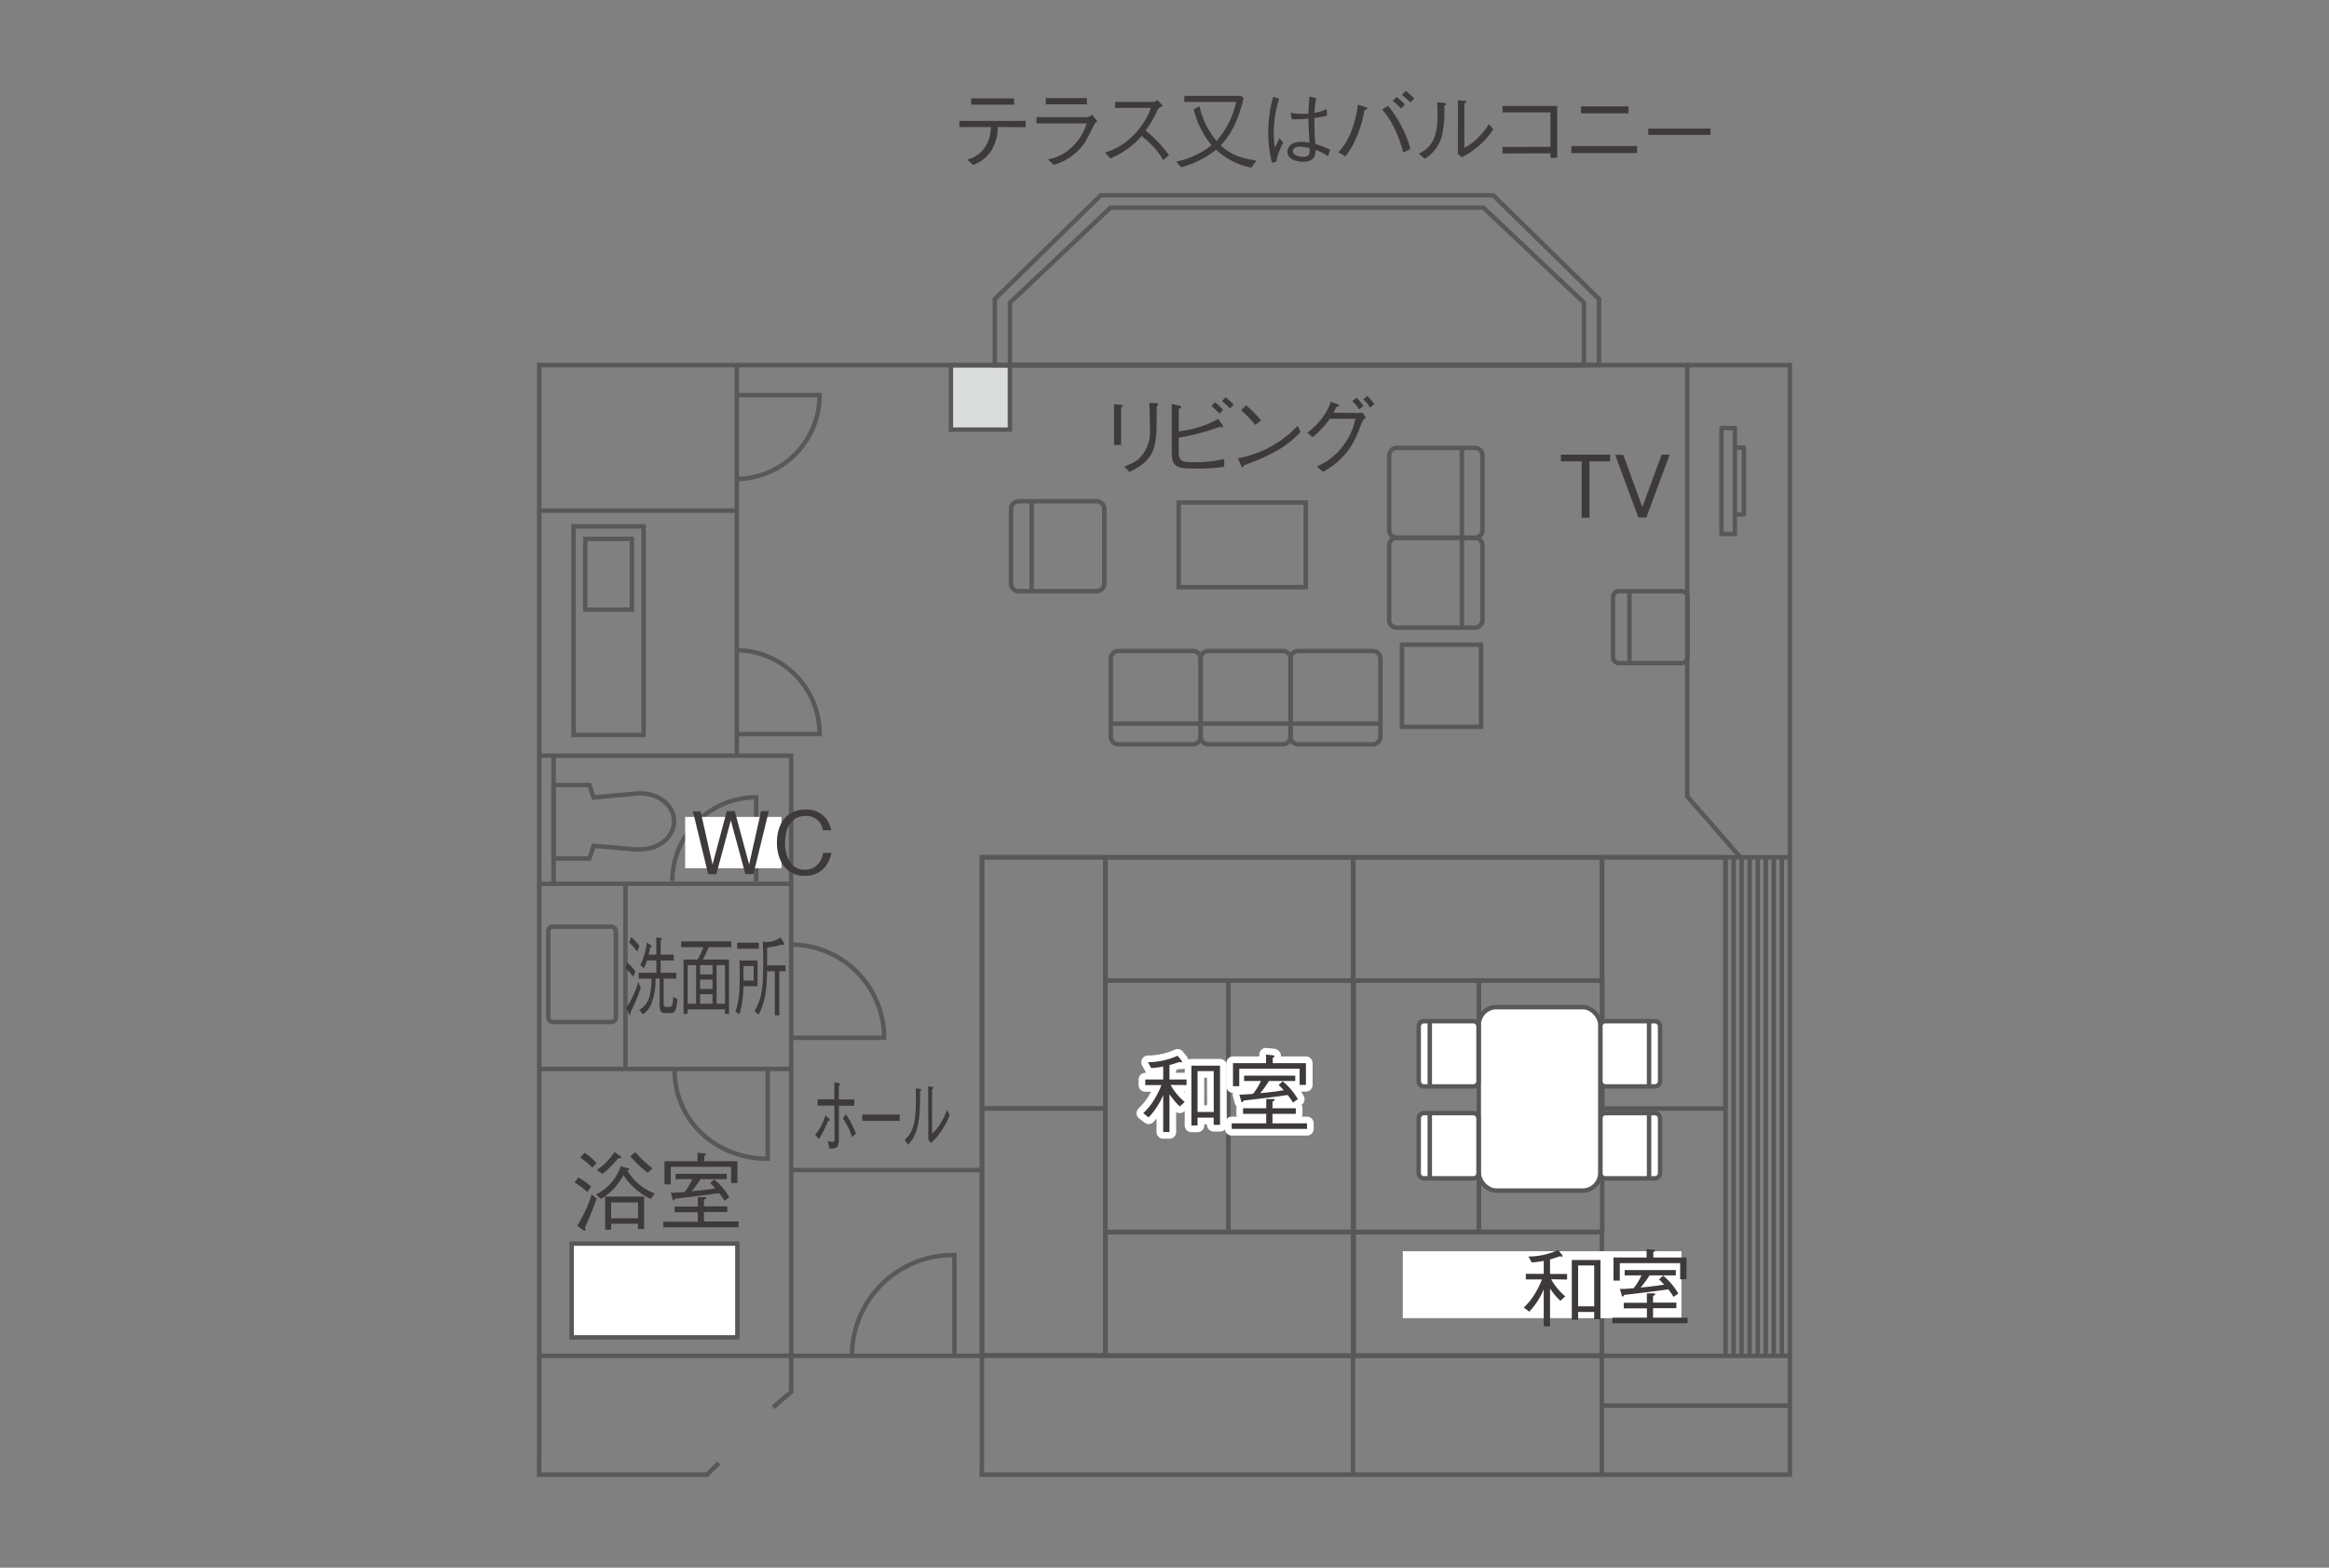 <svg id="a4027a8c-d399-41aa-bf29-9bf27a15af8b" data-name="center" xmlns="http://www.w3.org/2000/svg" viewBox="0 0 520 350"><rect x="0" y="0" width="520" height="350" fill="#808080" stroke="none"/><defs><style>.f5295606-e3a3-4026-aef9-a1488957c5ee{fill:#dbdcdc;stroke-miterlimit:10;}.a3cf3e58-c53a-4463-b37a-7dbb81eaad0b,.a58e5a97-5ba5-4b8d-ac2d-418f5c73f544,.bad525a4-c5b1-49fe-8bcf-3551d0a63a8f,.f5295606-e3a3-4026-aef9-a1488957c5ee{stroke:#595757;stroke-width:0.99px;}.a3cf3e58-c53a-4463-b37a-7dbb81eaad0b,.aa9a990d-a9f6-4272-9a4a-4156247873b7,.bad525a4-c5b1-49fe-8bcf-3551d0a63a8f{fill:none;}.a58e5a97-5ba5-4b8d-ac2d-418f5c73f544,.ead207c1-fa75-43bb-86e4-1203855543f7{fill:#fff;}.a3cf3e58-c53a-4463-b37a-7dbb81eaad0b,.aa9a990d-a9f6-4272-9a4a-4156247873b7{stroke-linecap:round;stroke-linejoin:round;}.b9b2151f-4cf2-4fc1-be3e-9e6856b58255{fill:#3e3a39;}.aa9a990d-a9f6-4272-9a4a-4156247873b7{stroke:#fff;stroke-width:2.98px;}</style></defs><title>ctr_sketch</title><rect class="f5295606-e3a3-4026-aef9-a1488957c5ee" x="212.31" y="81.55" width="13.17" height="14.37"/><path class="bad525a4-c5b1-49fe-8bcf-3551d0a63a8f" d="M164.25,106.94A18.74,18.74,0,0,0,183,88.21H164.34"/><path class="bad525a4-c5b1-49fe-8bcf-3551d0a63a8f" d="M176.59,210.88a20.81,20.81,0,0,1,20.81,20.81H176.33"/><path class="bad525a4-c5b1-49fe-8bcf-3551d0a63a8f" d="M190.21,302.67A22.54,22.54,0,0,1,213.1,280.2v22.47"/><path class="bad525a4-c5b1-49fe-8bcf-3551d0a63a8f" d="M150.61,238.81c0,11.49,9.32,19.89,20.81,19.89v-20"/><path class="bad525a4-c5b1-49fe-8bcf-3551d0a63a8f" d="M266.45,166.17a1.74,1.74,0,0,0,1.62-1.83V147.18a1.74,1.74,0,0,0-1.62-1.84H249.61a1.73,1.73,0,0,0-1.61,1.84v17.16a1.73,1.73,0,0,0,1.61,1.83Z"/><path class="bad525a4-c5b1-49fe-8bcf-3551d0a63a8f" d="M286.52,166.17a1.73,1.73,0,0,0,1.62-1.83V147.18a1.73,1.73,0,0,0-1.62-1.84H269.68a1.73,1.73,0,0,0-1.61,1.84v17.16a1.73,1.73,0,0,0,1.61,1.83Z"/><path class="bad525a4-c5b1-49fe-8bcf-3551d0a63a8f" d="M306.6,166.17a1.73,1.73,0,0,0,1.61-1.83V147.18a1.73,1.73,0,0,0-1.61-1.84H289.76a1.73,1.73,0,0,0-1.62,1.84v17.16a1.73,1.73,0,0,0,1.62,1.83Z"/><rect class="bad525a4-c5b1-49fe-8bcf-3551d0a63a8f" x="263.17" y="112.19" width="28.37" height="18.91"/><path class="bad525a4-c5b1-49fe-8bcf-3551d0a63a8f" d="M164.25,145.15A18.73,18.73,0,0,1,183,163.88H164.21"/><path class="bad525a4-c5b1-49fe-8bcf-3551d0a63a8f" d="M150.11,196.68A18.74,18.74,0,0,1,168.84,178v18.77"/><line class="bad525a4-c5b1-49fe-8bcf-3551d0a63a8f" x1="247.93" y1="161.56" x2="308.13" y2="161.56"/><path class="bad525a4-c5b1-49fe-8bcf-3551d0a63a8f" d="M331,121.68a1.74,1.74,0,0,0-1.83-1.62H312a1.75,1.75,0,0,0-1.84,1.62v16.84a1.74,1.74,0,0,0,1.84,1.61h17.16a1.73,1.73,0,0,0,1.83-1.61Z"/><path class="bad525a4-c5b1-49fe-8bcf-3551d0a63a8f" d="M331,101.61a1.74,1.74,0,0,0-1.83-1.62H312a1.75,1.75,0,0,0-1.84,1.62v16.84a1.74,1.74,0,0,0,1.84,1.61h17.16a1.73,1.73,0,0,0,1.83-1.61Z"/><line class="bad525a4-c5b1-49fe-8bcf-3551d0a63a8f" x1="326.4" y1="140.1" x2="326.4" y2="100.07"/><path class="bad525a4-c5b1-49fe-8bcf-3551d0a63a8f" d="M225.73,130.37a1.73,1.73,0,0,0,1.84,1.61h17.15a1.73,1.73,0,0,0,1.84-1.61V113.53a1.73,1.73,0,0,0-1.84-1.62H227.57a1.73,1.73,0,0,0-1.84,1.62Z"/><line class="bad525a4-c5b1-49fe-8bcf-3551d0a63a8f" x1="230.34" y1="111.96" x2="230.34" y2="131.9"/><path class="bad525a4-c5b1-49fe-8bcf-3551d0a63a8f" d="M360.13,146.75a1.39,1.39,0,0,0,1.47,1.3h13.73a1.39,1.39,0,0,0,1.47-1.3V133.28a1.39,1.39,0,0,0-1.47-1.29H361.6a1.39,1.39,0,0,0-1.47,1.29Z"/><line class="bad525a4-c5b1-49fe-8bcf-3551d0a63a8f" x1="363.82" y1="132.03" x2="363.82" y2="147.98"/><rect class="bad525a4-c5b1-49fe-8bcf-3551d0a63a8f" x="313.03" y="143.93" width="17.64" height="18.33"/><polyline class="bad525a4-c5b1-49fe-8bcf-3551d0a63a8f" points="376.72 81.03 376.72 177.81 388.71 191.54"/><polygon class="bad525a4-c5b1-49fe-8bcf-3551d0a63a8f" points="245.76 43.6 222.12 66.77 222.12 81.51 357.02 81.51 357.02 66.77 333.39 43.6 245.76 43.6"/><polygon class="bad525a4-c5b1-49fe-8bcf-3551d0a63a8f" points="247.95 46.35 225.5 67.58 225.5 81.54 353.65 81.54 353.65 67.58 331.2 46.35 247.95 46.35"/><line class="bad525a4-c5b1-49fe-8bcf-3551d0a63a8f" x1="176.56" y1="261.22" x2="219.19" y2="261.22"/><rect class="bad525a4-c5b1-49fe-8bcf-3551d0a63a8f" x="219.26" y="191.37" width="27.51" height="56.11"/><rect class="bad525a4-c5b1-49fe-8bcf-3551d0a63a8f" x="246.77" y="218.91" width="27.51" height="56.11"/><rect class="bad525a4-c5b1-49fe-8bcf-3551d0a63a8f" x="274.28" y="218.91" width="27.87" height="56.11"/><rect class="bad525a4-c5b1-49fe-8bcf-3551d0a63a8f" x="219.26" y="247.46" width="27.51" height="55.11"/><rect class="bad525a4-c5b1-49fe-8bcf-3551d0a63a8f" x="246.84" y="191.4" width="55.29" height="27.51"/><rect class="bad525a4-c5b1-49fe-8bcf-3551d0a63a8f" x="246.84" y="275.11" width="55.29" height="27.51"/><rect class="bad525a4-c5b1-49fe-8bcf-3551d0a63a8f" x="357.73" y="191.37" width="27.51" height="56.11"/><rect class="bad525a4-c5b1-49fe-8bcf-3551d0a63a8f" x="330.22" y="218.91" width="27.51" height="56.11"/><rect class="bad525a4-c5b1-49fe-8bcf-3551d0a63a8f" x="302.26" y="218.91" width="27.96" height="56.11"/><rect class="bad525a4-c5b1-49fe-8bcf-3551d0a63a8f" x="302.18" y="191.4" width="55.47" height="27.51"/><rect class="bad525a4-c5b1-49fe-8bcf-3551d0a63a8f" x="302.28" y="275.11" width="55.38" height="27.51"/><rect class="bad525a4-c5b1-49fe-8bcf-3551d0a63a8f" x="128.06" y="117.52" width="15.64" height="46.57"/><rect class="bad525a4-c5b1-49fe-8bcf-3551d0a63a8f" x="130.67" y="120.3" width="10.42" height="15.81"/><path class="a58e5a97-5ba5-4b8d-ac2d-418f5c73f544" d="M357.3,241.38a1.17,1.17,0,0,0,1.17,1.17h11a1.18,1.18,0,0,0,1.18-1.17V229.15a1.18,1.18,0,0,0-1.18-1.17h-11a1.17,1.17,0,0,0-1.17,1.17Z"/><path class="a58e5a97-5ba5-4b8d-ac2d-418f5c73f544" d="M357.3,261.91a1.17,1.17,0,0,0,1.17,1.17h11a1.18,1.18,0,0,0,1.18-1.17V249.68a1.18,1.18,0,0,0-1.18-1.17h-11a1.17,1.17,0,0,0-1.17,1.17Z"/><rect class="a58e5a97-5ba5-4b8d-ac2d-418f5c73f544" x="330.17" y="224.85" width="27.13" height="40.96" rx="3.94"/><line class="a58e5a97-5ba5-4b8d-ac2d-418f5c73f544" x1="368.19" y1="227.97" x2="368.19" y2="242.52"/><line class="a58e5a97-5ba5-4b8d-ac2d-418f5c73f544" x1="368.19" y1="248.53" x2="368.19" y2="263.08"/><path class="a58e5a97-5ba5-4b8d-ac2d-418f5c73f544" d="M330.11,241.38a1.17,1.17,0,0,1-1.17,1.17h-11a1.17,1.17,0,0,1-1.18-1.17V229.15a1.17,1.17,0,0,1,1.18-1.17h11a1.17,1.17,0,0,1,1.17,1.17Z"/><path class="a58e5a97-5ba5-4b8d-ac2d-418f5c73f544" d="M330.11,261.91a1.17,1.17,0,0,1-1.17,1.17h-11a1.17,1.17,0,0,1-1.18-1.17V249.68a1.17,1.17,0,0,1,1.18-1.17h11a1.17,1.17,0,0,1,1.17,1.17Z"/><line class="a58e5a97-5ba5-4b8d-ac2d-418f5c73f544" x1="319.23" y1="227.97" x2="319.23" y2="242.52"/><line class="a58e5a97-5ba5-4b8d-ac2d-418f5c73f544" x1="319.23" y1="248.53" x2="319.23" y2="263.08"/><line class="bad525a4-c5b1-49fe-8bcf-3551d0a63a8f" x1="385.26" y1="192.38" x2="385.26" y2="302.67"/><line class="bad525a4-c5b1-49fe-8bcf-3551d0a63a8f" x1="387.06" y1="191.09" x2="387.06" y2="302.67"/><line class="bad525a4-c5b1-49fe-8bcf-3551d0a63a8f" x1="388.85" y1="191.09" x2="388.85" y2="302.67"/><line class="bad525a4-c5b1-49fe-8bcf-3551d0a63a8f" x1="390.65" y1="191.09" x2="390.65" y2="302.67"/><line class="bad525a4-c5b1-49fe-8bcf-3551d0a63a8f" x1="392.45" y1="191.09" x2="392.45" y2="302.67"/><line class="bad525a4-c5b1-49fe-8bcf-3551d0a63a8f" x1="394.24" y1="191.09" x2="394.24" y2="302.67"/><line class="bad525a4-c5b1-49fe-8bcf-3551d0a63a8f" x1="396.04" y1="191.09" x2="396.04" y2="302.67"/><line class="bad525a4-c5b1-49fe-8bcf-3551d0a63a8f" x1="397.83" y1="191.09" x2="397.83" y2="302.67"/><line class="bad525a4-c5b1-49fe-8bcf-3551d0a63a8f" x1="399.59" y1="313.81" x2="357.62" y2="313.81"/><line class="bad525a4-c5b1-49fe-8bcf-3551d0a63a8f" x1="302.08" y1="329.01" x2="302.08" y2="191.25"/><rect class="a58e5a97-5ba5-4b8d-ac2d-418f5c73f544" x="127.63" y="277.64" width="37.01" height="20.94"/><line class="bad525a4-c5b1-49fe-8bcf-3551d0a63a8f" x1="139.65" y1="197.1" x2="139.65" y2="238.81"/><rect class="ead207c1-fa75-43bb-86e4-1203855543f7" x="313.21" y="279.34" width="62.21" height="14.94"/><rect class="ead207c1-fa75-43bb-86e4-1203855543f7" x="152.97" y="182.38" width="21.51" height="11.47"/><line class="bad525a4-c5b1-49fe-8bcf-3551d0a63a8f" x1="164.51" y1="81.36" x2="164.51" y2="168.46"/><line class="bad525a4-c5b1-49fe-8bcf-3551d0a63a8f" x1="164.48" y1="114" x2="120.68" y2="114"/><polyline class="bad525a4-c5b1-49fe-8bcf-3551d0a63a8f" points="120.56 168.71 176.64 168.71 176.64 310.77 172.6 314.19"/><line class="bad525a4-c5b1-49fe-8bcf-3551d0a63a8f" x1="120.28" y1="197.31" x2="176.95" y2="197.31"/><line class="bad525a4-c5b1-49fe-8bcf-3551d0a63a8f" x1="120.37" y1="238.65" x2="176.37" y2="238.65"/><line class="bad525a4-c5b1-49fe-8bcf-3551d0a63a8f" x1="120.28" y1="302.69" x2="399.57" y2="302.69"/><polyline class="bad525a4-c5b1-49fe-8bcf-3551d0a63a8f" points="399.63 191.4 219.23 191.4 219.23 325.97 219.19 329.22 399.63 329.22 399.63 81.51 120.39 81.51 120.39 323.83 120.37 329.22 157.88 329.22 160.47 326.63"/><line class="bad525a4-c5b1-49fe-8bcf-3551d0a63a8f" x1="357.63" y1="300.28" x2="357.63" y2="329.01"/><rect class="bad525a4-c5b1-49fe-8bcf-3551d0a63a8f" x="122.42" y="206.88" width="15.09" height="21.29" rx="0.99"/><line class="bad525a4-c5b1-49fe-8bcf-3551d0a63a8f" x1="123.6" y1="168.46" x2="123.6" y2="197.31"/><path class="bad525a4-c5b1-49fe-8bcf-3551d0a63a8f" d="M143.06,177.14c-.28,0-.56,0-.83,0l-9.71.9-.93-2.79h-8v16.42h8l.95-2.84,8.78.77a9.19,9.19,0,0,0,1.74,0c4.11,0,7.44-2.8,7.44-6.25S147.17,177.14,143.06,177.14Z"/><path class="a3cf3e58-c53a-4463-b37a-7dbb81eaad0b" d="M389.35,99.93v14.95h-2V99.94Zm-2-4.36,0,23.65h-3l0-23.66Z"/><path class="b9b2151f-4cf2-4fc1-be3e-9e6856b58255" d="M222.79,28.36a10.34,10.34,0,0,1-1.52,5.38,8.09,8.09,0,0,1-4,3.08l-1.34-1.21A6.66,6.66,0,0,0,219.83,33a7.77,7.77,0,0,0,1.37-4.63h-7V27h14.82v1.4Zm3.62-5h-9.58v-1.4h9.58Z"/><path class="b9b2151f-4cf2-4fc1-be3e-9e6856b58255" d="M231.41,27.55v-1.4h11.36a2.35,2.35,0,0,0,1.06-.54L245,27.05c-.46.39-.54.46-.65.7-1.81,3.57-2,4-2.6,4.69a12.66,12.66,0,0,1-6.48,4.38L234,35.57a10.27,10.27,0,0,0,5.71-3.11,11.88,11.88,0,0,0,2.91-4.91Zm11.26-4.25H233.5V21.9h9.17Z"/><path class="b9b2151f-4cf2-4fc1-be3e-9e6856b58255" d="M259.59,23.59c-.85.56-.89.6-1.11.91a26.09,26.09,0,0,1-2.7,4.65A26.93,26.93,0,0,1,261,34.67l-1.3,1.09a15.47,15.47,0,0,0-2.47-3.28,17.73,17.73,0,0,0-2.34-2.12,18.11,18.11,0,0,1-7,5l-1.15-1.29a14.61,14.61,0,0,0,6.17-3.73,16.39,16.39,0,0,0,4.06-6.25h-8V22.75h8.55a1.74,1.74,0,0,0,.91-.41Z"/><path class="b9b2151f-4cf2-4fc1-be3e-9e6856b58255" d="M279.39,37.42a15.81,15.81,0,0,1-7.88-4,20.63,20.63,0,0,1-7.78,3.91l-1.14-1.25a18.57,18.57,0,0,0,7.92-3.67,19.75,19.75,0,0,1-4-8l1.31-.69a18,18,0,0,0,3.79,7.73A18.75,18.75,0,0,0,276,22.75H264.42V21.4h12.72l.51.54c-.56,2.33-1.75,7-5.1,10.52,1.88,1.73,3.85,2.8,8,3.38Z"/><path class="b9b2151f-4cf2-4fc1-be3e-9e6856b58255" d="M284,36.36a27,27,0,0,1-.84-6.75,31.05,31.05,0,0,1,1.09-8l1.35.44a25.4,25.4,0,0,0-1.21,7.39,20.75,20.75,0,0,0,.27,3.53l1-2.09.84.94a21.3,21.3,0,0,0-.88,2,8.13,8.13,0,0,0-.62,2.27Zm12.52-1.5a14.69,14.69,0,0,0-2.75-1.41c-.08,1.2-.23,2.66-2.84,2.66-1.37,0-3.48-.48-3.48-2.25,0-1,.78-2.19,3-2.19a9.57,9.57,0,0,1,1.93.19c-.21-3.67-.25-4.1-.25-5.36a29.93,29.93,0,0,1-3.71.11l-.25-1.46a9.25,9.25,0,0,0,2.4.25c.77,0,1.13,0,1.56,0,0-.92.15-2.57.25-3.86l1.5.4a24.27,24.27,0,0,0-.41,3.25,9.14,9.14,0,0,0,2.75-.85l.06,1.5c-.67.14-1.4.29-2.81.5,0,1.39,0,3.35.21,5.81A20.13,20.13,0,0,1,297,33.45Zm-6.25-2.12c-1.44,0-1.61.74-1.61,1,0,.79,1.11,1.27,2.3,1.27,1.47,0,1.48-.8,1.45-1.94A11,11,0,0,0,290.26,32.74Z"/><path class="b9b2151f-4cf2-4fc1-be3e-9e6856b58255" d="M298.82,34a14.07,14.07,0,0,0,3-5,23.34,23.34,0,0,0,1.35-5.63l1.65.5c.14,0,.46.15.46.35s-.31.28-.63.36a26.61,26.61,0,0,1-2.48,7.56,13.5,13.5,0,0,1-1.81,2.75Zm11.11-10.36a26,26,0,0,1,3.21,5,20.6,20.6,0,0,1,1.75,4.63l-1.59.79a27.84,27.84,0,0,0-2.23-5.94,18.33,18.33,0,0,0-2.48-3.67Zm2.9.6a11,11,0,0,0-1.9-1.7l.91-.9a19.88,19.88,0,0,1,1.86,1.69Zm2.06-1.35a13.15,13.15,0,0,0-1.9-1.71l.9-.9A24.17,24.17,0,0,1,315.76,22Z"/><path class="b9b2151f-4cf2-4fc1-be3e-9e6856b58255" d="M316.8,34.32c1.94-1.08,4.16-2.44,4.16-8.48,0-1.17-.06-2.3-.1-3l1.58.14c.07,0,.42,0,.42.23s0,.13-.41.4a23.44,23.44,0,0,1-.36,6,8.45,8.45,0,0,1-4,5.84Zm8.71-11.92,1.54.12c.19,0,.37.07.37.19s-.06.15-.47.4V33a11.56,11.56,0,0,0,3.25-2.47,12.47,12.47,0,0,0,2.21-2.84l1,1.15a15.67,15.67,0,0,1-3.13,3.62,18.7,18.7,0,0,1-3.87,2.65l-.9-.71Z"/><path class="b9b2151f-4cf2-4fc1-be3e-9e6856b58255" d="M335.47,34.26V32.8h10.71V25.09H335.47V23.65h12.21V35.23h-1.5v-1Z"/><path class="b9b2151f-4cf2-4fc1-be3e-9e6856b58255" d="M350.84,32.61h14.67v1.56H350.84ZM353,25.3V23.75H363.6V25.3Z"/><path class="b9b2151f-4cf2-4fc1-be3e-9e6856b58255" d="M368,30.11v-1.4h13.92v1.4Z"/><path class="b9b2151f-4cf2-4fc1-be3e-9e6856b58255" d="M250.26,90.4c.16,0,.39,0,.39.19s0,.13-.35.4v8.37h-1.56V90.24Zm.75,13.76c2.21-.84,3.06-1.42,3.83-2.33a8.45,8.45,0,0,0,1.92-6c0-.58-.06-3.16-.08-3.68s0-.69-.07-2.21l1.55.08c.08,0,.41,0,.41.23s0,.12-.31.5c0,5.5,0,7.38-.75,9.61-1,2.81-3.52,4.12-5.34,5Z"/><path class="b9b2151f-4cf2-4fc1-be3e-9e6856b58255" d="M263.16,100.7c0,2.31.75,2.48,3.25,2.48a28.26,28.26,0,0,0,6.92-.71v1.75a41.86,41.86,0,0,1-7.71.35c-3.42,0-4-1-4-3.66V90.2l1.6.35c.27.06.52.13.52.29s-.06.13-.56.46v5A24.25,24.25,0,0,0,272,93.55l.95,1.34a.8.8,0,0,1,.11.31c0,.16-.09.19-.23.19l-.48-.11a48.88,48.88,0,0,1-9.17,2.42Zm9.11-8.34a17.74,17.74,0,0,0-1.8-1.71l.8-.85a20,20,0,0,1,1.81,1.69Zm2.37-1.16a16.21,16.21,0,0,0-1.81-1.65l.81-.87a14.58,14.58,0,0,1,1.79,1.66Z"/><path class="b9b2151f-4cf2-4fc1-be3e-9e6856b58255" d="M290.39,96.45c-2.16,2.15-4.5,4.5-12.62,7.42,0,0-.23.5-.34.5s-.25-.23-.37-.48l-.65-1.58a24.14,24.14,0,0,0,13.32-7.26Zm-10.12-1.59a26.47,26.47,0,0,0-3.17-3.27l1.11-1.1a25,25,0,0,1,3.35,3.37Z"/><path class="b9b2151f-4cf2-4fc1-be3e-9e6856b58255" d="M303.4,92.2a3.34,3.34,0,0,0,.75-.09L305,93.2a2.31,2.31,0,0,0-.94,1.16c-1.56,4.17-2.58,6-4.79,8.15a16,16,0,0,1-3.88,2.81L294,104.16a14.48,14.48,0,0,0,5.73-4.44,14.33,14.33,0,0,0,2.88-6.23h-5.7a21.48,21.48,0,0,1-3.81,4.12l-1.25-1a15.08,15.08,0,0,0,3.52-3.53,12.1,12.1,0,0,0,1.75-3.39l1.48.54c.29.1.38.27.38.37s-.27.19-.61.25c-.33.69-.44.92-.66,1.3Zm-.5-3.4a16.76,16.76,0,0,1,1.54,1.85l-1,.74a7.4,7.4,0,0,0-1.54-1.84Zm2.41-.4a15.63,15.63,0,0,1,1.55,1.84l-1,.75a6.82,6.82,0,0,0-1.5-1.84Z"/><path class="b9b2151f-4cf2-4fc1-be3e-9e6856b58255" d="M168.22,195.15h-1.8l-3.25-12-3.23,12h-1.83l-3.4-14h1.71L159.09,193l3.19-11.92h1.77L167.26,193l2.67-11.92h1.72Z"/><path class="b9b2151f-4cf2-4fc1-be3e-9e6856b58255" d="M179.63,195.54c-4,0-6.16-3.27-6.16-7.44,0-4,2-7.37,6.37-7.37a5.68,5.68,0,0,1,4.75,2.21,6.73,6.73,0,0,1,1,2.41H183.7a3.61,3.61,0,0,0-3.9-3.17c-4.25,0-4.52,4.65-4.52,6,0,2.71,1.08,6,4.39,6s4-3.05,4.13-3.77h1.85C185,193.27,183.21,195.54,179.63,195.54Z"/><path class="b9b2151f-4cf2-4fc1-be3e-9e6856b58255" d="M140.06,214.87a10.76,10.76,0,0,1,1.79,2l-.45,1.2a19.48,19.48,0,0,0-1.73-1.94Zm3,5.66a40.29,40.29,0,0,1-2.29,5.49c0,.31,0,.6-.15.6s-.08,0-.17-.21l-.65-1.33a21.19,21.19,0,0,0,2.71-5.9Zm-2.15-11.31a12.5,12.5,0,0,1,1.85,1.94l-.49,1.27a11.86,11.86,0,0,0-1.81-2Zm5.63,3.9v-3.86l1,.19c.13,0,.23.08.23.19s-.14.25-.26.35v3.13h2.92v1.31h-2.92v2.75H151v1.31h-2.82v5.3c0,.87.08,1,.59,1h.7c.65,0,.74-.6.85-2.25l.94.56c-.27,2.23-.39,3.06-1.5,3.06h-1.37c-1,0-1.11-.87-1.11-1.79v-5.92h-.93a14,14,0,0,1-1,5.84,5.11,5.11,0,0,1-1.79,2.16l-.85-1a4.53,4.53,0,0,0,2.17-2.56,13.32,13.32,0,0,0,.57-4.4h-2.84v-1.31h3.94v-2.75h-2.06a15.53,15.53,0,0,1-.72,1.75l-.82-.71a15.25,15.25,0,0,0,1.47-5.06l.93.64a.28.28,0,0,1,.12.21c0,.15-.14.21-.31.27-.14.79-.24,1.15-.35,1.59Z"/><path class="b9b2151f-4cf2-4fc1-be3e-9e6856b58255" d="M158.22,211.47c-.49,1.15-.84,1.86-1.3,2.75h5.85v12.13h-.91v-1h-8.33v1h-.91V214.22h3.13a16.77,16.77,0,0,0,1.29-2.75h-4.95v-1.31h11.2v1.31Zm-2.8,4h-1.89v8.61h1.89Zm3.67,0H156.3v2.07h2.79Zm0,3.23H156.3v2.1h2.79Zm0,3.25H156.3v2.13h2.79Zm2.77-6.48H160v8.61h1.89Z"/><path class="b9b2151f-4cf2-4fc1-be3e-9e6856b58255" d="M164.21,225.81c.56-1.63.95-3.29.95-7.82,0-1.54,0-2.62-.08-3.56h4.06v5.75H166a23.33,23.33,0,0,1-.9,6.27Zm.37-15.36h4.85v1.37h-4.85Zm3.69,8.48v-3.25H166v3.25Zm7.11-3.41v1.31H174v9.83H173v-9.83h-1.75c0,4.56-.61,7.42-1.9,9.71l-.87-.81c1.63-2.9,1.92-5.11,1.92-11,0-2.37-.05-3.48-.1-4.54l.92.15a8.48,8.48,0,0,0,1.57-.3,5.43,5.43,0,0,0,1.49-.74l.74,1.22a.57.57,0,0,1,.11.25.17.17,0,0,1-.19.17,2.38,2.38,0,0,1-.37-.06,15,15,0,0,1-3.29.66v4Z"/><path class="b9b2151f-4cf2-4fc1-be3e-9e6856b58255" d="M131.13,266.12a14.57,14.57,0,0,0-2.85-2.1l.81-1.15a13.89,13.89,0,0,1,2.88,2.05Zm-.54,8a.84.84,0,0,1,.15.44.18.18,0,0,1-.19.19,1.06,1.06,0,0,1-.27-.09l-1.4-1a29.22,29.22,0,0,0,3.21-7l1.15.91C132.4,269.88,131.72,271.54,130.59,274.1Zm1.65-13.44a15.4,15.4,0,0,0-2.71-2.25l1-1.06a12.89,12.89,0,0,1,2.66,2.31Zm13.06,7a14.66,14.66,0,0,1-6.1-5.34,13.63,13.63,0,0,1-5,5.34l-1.16-1a10.74,10.74,0,0,0,3.56-2.78,11.41,11.41,0,0,0,2-3.52l1.63.44c.08,0,.29.1.29.23s-.27.25-.44.29a12,12,0,0,0,6.09,5.1Zm-7.23-9.15a21.15,21.15,0,0,1-3.58,3.56l-1.21-.91a13.57,13.57,0,0,0,3.91-4l1.4,1a.24.24,0,0,1,.13.19C138.72,258.62,138.37,258.6,138.07,258.56Zm4.38,15.86v-1.19h-6v1.35h-1.34v-7.41h8.71v7.25Zm0-5.94h-6V272h6Zm2.16-6.61a25,25,0,0,1-3.91-3.71l1.16-.91a23.27,23.27,0,0,0,3.84,3.62Z"/><path class="b9b2151f-4cf2-4fc1-be3e-9e6856b58255" d="M155.8,267.27l1.5,0c.37,0,.4.17.4.21s-.3.27-.52.39v1.45h5.21v1.26h-5.21v2.11h7.72V274H148.09v-1.25h7.71v-2.11h-5.17v-1.26h5.17Zm-.06-9.92,1.48.15c.16,0,.37,0,.37.23s-.1.19-.35.31v1.21h7.4v4.87h-1.4V260.5H149.76v3.91h-1.4v-5.16h7.38Zm6,10.71a10.36,10.36,0,0,0-1.19-1.69c-2.75.42-6.85.9-9.81,1.24-.13.22-.23.37-.36.37s-.15-.11-.2-.27l-.4-1.44c.62,0,1.27,0,3.06-.15a14.12,14.12,0,0,0,1.75-2.87h-3.75v-1.19h11.42v1.19h-5.87a20.65,20.65,0,0,1-1.95,2.71c2.72-.27,3.9-.42,5.26-.65a11.91,11.91,0,0,0-1.15-1.15l.9-.85a14.39,14.39,0,0,1,3.4,4Z"/><path class="b9b2151f-4cf2-4fc1-be3e-9e6856b58255" d="M182,253.33a8.86,8.86,0,0,0,1.41-2.11,8.54,8.54,0,0,0,.84-2.19l.83.65a.46.46,0,0,1,.17.33c0,.17,0,.19-.37.25a31,31,0,0,1-1.4,3,6.35,6.35,0,0,1-.67,1Zm4.29-6.5h-3.75v-1.4h3.75v-3.81l1,.2c.09,0,.27.05.27.23s-.09.23-.27.4v3h3.45v1.4h-3.45v7.22c0,2.05-.31,2.42-2.11,2.34l-.36-1.65a6.66,6.66,0,0,0,1.09.15c.33,0,.41-.11.41-.81Zm2.56,1.94a18.54,18.54,0,0,1,2.25,4.31l-.84.81a15.62,15.62,0,0,0-2.08-4.21Z"/><path class="b9b2151f-4cf2-4fc1-be3e-9e6856b58255" d="M192.52,250.24v-1.41h8.35v1.41Z"/><path class="b9b2151f-4cf2-4fc1-be3e-9e6856b58255" d="M202,254.45c1.17-1.08,2.5-2.44,2.5-8.48,0-1.17,0-2.31-.06-3l.95.14s.25,0,.25.23,0,.13-.24.4a40,40,0,0,1-.22,6c-.49,3.52-1.42,4.65-2.42,5.84Zm5.23-11.92.92.11c.12,0,.22.08.22.19s0,.16-.27.41v9.84a9,9,0,0,0,2-2.46,14.35,14.35,0,0,0,1.32-2.84l.6,1.15a16.37,16.37,0,0,1-1.88,3.61,13.07,13.07,0,0,1-2.32,2.66l-.54-.71Z"/><path class="aa9a990d-a9f6-4272-9a4a-4156247873b7" d="M261.36,242.21a13.31,13.31,0,0,0,3.16,3.81l-1.1,1a15,15,0,0,1-2.31-2.75v8.46h-1.4v-8.27a16.27,16.27,0,0,1-3.25,5l-1.21-.94a14.39,14.39,0,0,0,2.5-3.1,18.65,18.65,0,0,0,1.56-3.17h-3.6V241h4v-2.9a16.91,16.91,0,0,1-2.69.34l-.71-1.3a16.39,16.39,0,0,0,6.61-1.44l.83,1a.65.65,0,0,1,.15.34.14.14,0,0,1-.15.16.63.63,0,0,1-.35-.14c-.71.25-1.08.37-2.29.73V241h3.81v1.25Zm9.62,8.92v-1.61h-3.6v1.75H266V237.91h6.4v13.22Zm0-12h-3.6v9.12H271Z"/><path class="aa9a990d-a9f6-4272-9a4a-4156247873b7" d="M282.73,245.36l1.5,0c.37,0,.4.18.4.21s-.3.27-.52.39v1.46h5.21v1.25h-5.21v2.12h7.71v1.24H275v-1.24h7.71v-2.12h-5.17v-1.25h5.17Zm-.06-9.92,1.48.16c.16,0,.37,0,.37.23s-.1.19-.35.31v1.21h7.41v4.86h-1.41V238.6H276.69v3.9h-1.4v-5.15h7.38Zm6,10.71a10.8,10.8,0,0,0-1.19-1.69c-2.75.43-6.85.9-9.81,1.25-.13.21-.23.36-.36.36s-.16-.11-.19-.26l-.41-1.44c.62,0,1.27,0,3.06-.16a13.43,13.43,0,0,0,1.75-2.87h-3.75v-1.19h11.42v1.19h-5.87a21.5,21.5,0,0,1-1.95,2.72c2.72-.27,3.9-.43,5.26-.66a14.92,14.92,0,0,0-1.15-1.15l.9-.85a14.54,14.54,0,0,1,3.4,4Z"/><path class="b9b2151f-4cf2-4fc1-be3e-9e6856b58255" d="M261.36,242.21a13.31,13.31,0,0,0,3.16,3.81l-1.1,1a15,15,0,0,1-2.31-2.75v8.46h-1.4v-8.27a16.27,16.27,0,0,1-3.25,5l-1.21-.94a14.39,14.39,0,0,0,2.5-3.1,18.65,18.65,0,0,0,1.56-3.17h-3.6V241h4v-2.9a16.91,16.91,0,0,1-2.69.34l-.71-1.3a16.39,16.39,0,0,0,6.61-1.44l.83,1a.65.65,0,0,1,.15.34.14.14,0,0,1-.15.16.63.63,0,0,1-.35-.14c-.71.25-1.08.37-2.29.73V241h3.81v1.25Zm9.62,8.92v-1.61h-3.6v1.75H266V237.91h6.4v13.22Zm0-12h-3.6v9.12H271Z"/><path class="b9b2151f-4cf2-4fc1-be3e-9e6856b58255" d="M282.73,245.36l1.5,0c.37,0,.4.18.4.21s-.3.27-.52.39v1.46h5.21v1.25h-5.21v2.12h7.71v1.24H275v-1.24h7.71v-2.12h-5.17v-1.25h5.17Zm-.06-9.92,1.48.16c.16,0,.37,0,.37.23s-.1.19-.35.31v1.21h7.41v4.86h-1.41V238.6H276.69v3.9h-1.4v-5.15h7.38Zm6,10.71a10.8,10.8,0,0,0-1.19-1.69c-2.75.43-6.85.9-9.81,1.25-.13.21-.23.36-.36.36s-.16-.11-.19-.26l-.41-1.44c.62,0,1.27,0,3.06-.16a13.43,13.43,0,0,0,1.75-2.87h-3.75v-1.19h11.42v1.19h-5.87a21.5,21.5,0,0,1-1.95,2.72c2.72-.27,3.9-.43,5.26-.66a14.92,14.92,0,0,0-1.15-1.15l.9-.85a14.54,14.54,0,0,1,3.4,4Z"/><path class="b9b2151f-4cf2-4fc1-be3e-9e6856b58255" d="M346.33,285.6a13.13,13.13,0,0,0,3.15,3.81l-1.09,1a14.27,14.27,0,0,1-2.31-2.75v8.46h-1.41v-8.27a16.22,16.22,0,0,1-3.24,5l-1.21-.94a14.57,14.57,0,0,0,2.49-3.09,19.12,19.12,0,0,0,1.56-3.18h-3.6v-1.25h4v-2.9a18.23,18.23,0,0,1-2.69.35l-.71-1.31a16.27,16.27,0,0,0,6.62-1.45l.82,1a.6.6,0,0,1,.16.34.15.15,0,0,1-.16.16.69.69,0,0,1-.35-.14c-.71.25-1.07.37-2.28.73v3.25h3.81v1.25Zm9.61,8.92v-1.61h-3.59v1.75h-1.41V281.3h6.4v13.22Zm0-12h-3.59v9.12h3.59Z"/><path class="b9b2151f-4cf2-4fc1-be3e-9e6856b58255" d="M367.69,288.75l1.5,0c.37,0,.41.18.41.21s-.31.27-.52.39v1.46h5.21v1.25h-5.21v2.12h7.71v1.24H360v-1.24h7.71V292.1h-5.17v-1.25h5.17Zm-.05-9.91,1.48.15c.15,0,.36,0,.36.23s-.09.19-.34.31v1.21h7.4v4.86h-1.41V282H361.66v3.9h-1.41v-5.15h7.39Zm6,10.7a9.59,9.59,0,0,0-1.19-1.69c-2.75.42-6.84.9-9.8,1.25-.14.21-.23.37-.37.37s-.15-.12-.19-.27l-.41-1.44c.62,0,1.28,0,3.06-.16a13.24,13.24,0,0,0,1.75-2.86h-3.75v-1.19h11.42v1.19h-5.86a22.11,22.11,0,0,1-2,2.71c2.73-.27,3.9-.42,5.27-.66-.62-.65-.83-.86-1.16-1.15l.91-.85a14.54,14.54,0,0,1,3.4,4Z"/><path class="b9b2151f-4cf2-4fc1-be3e-9e6856b58255" d="M354.89,103v12.58h-1.75V103h-4.63V101.5h11V103Z"/><path class="b9b2151f-4cf2-4fc1-be3e-9e6856b58255" d="M367.58,115.54h-1.77l-5.19-14h1.81l4.26,11.69L371,101.5h1.79Z"/></svg>